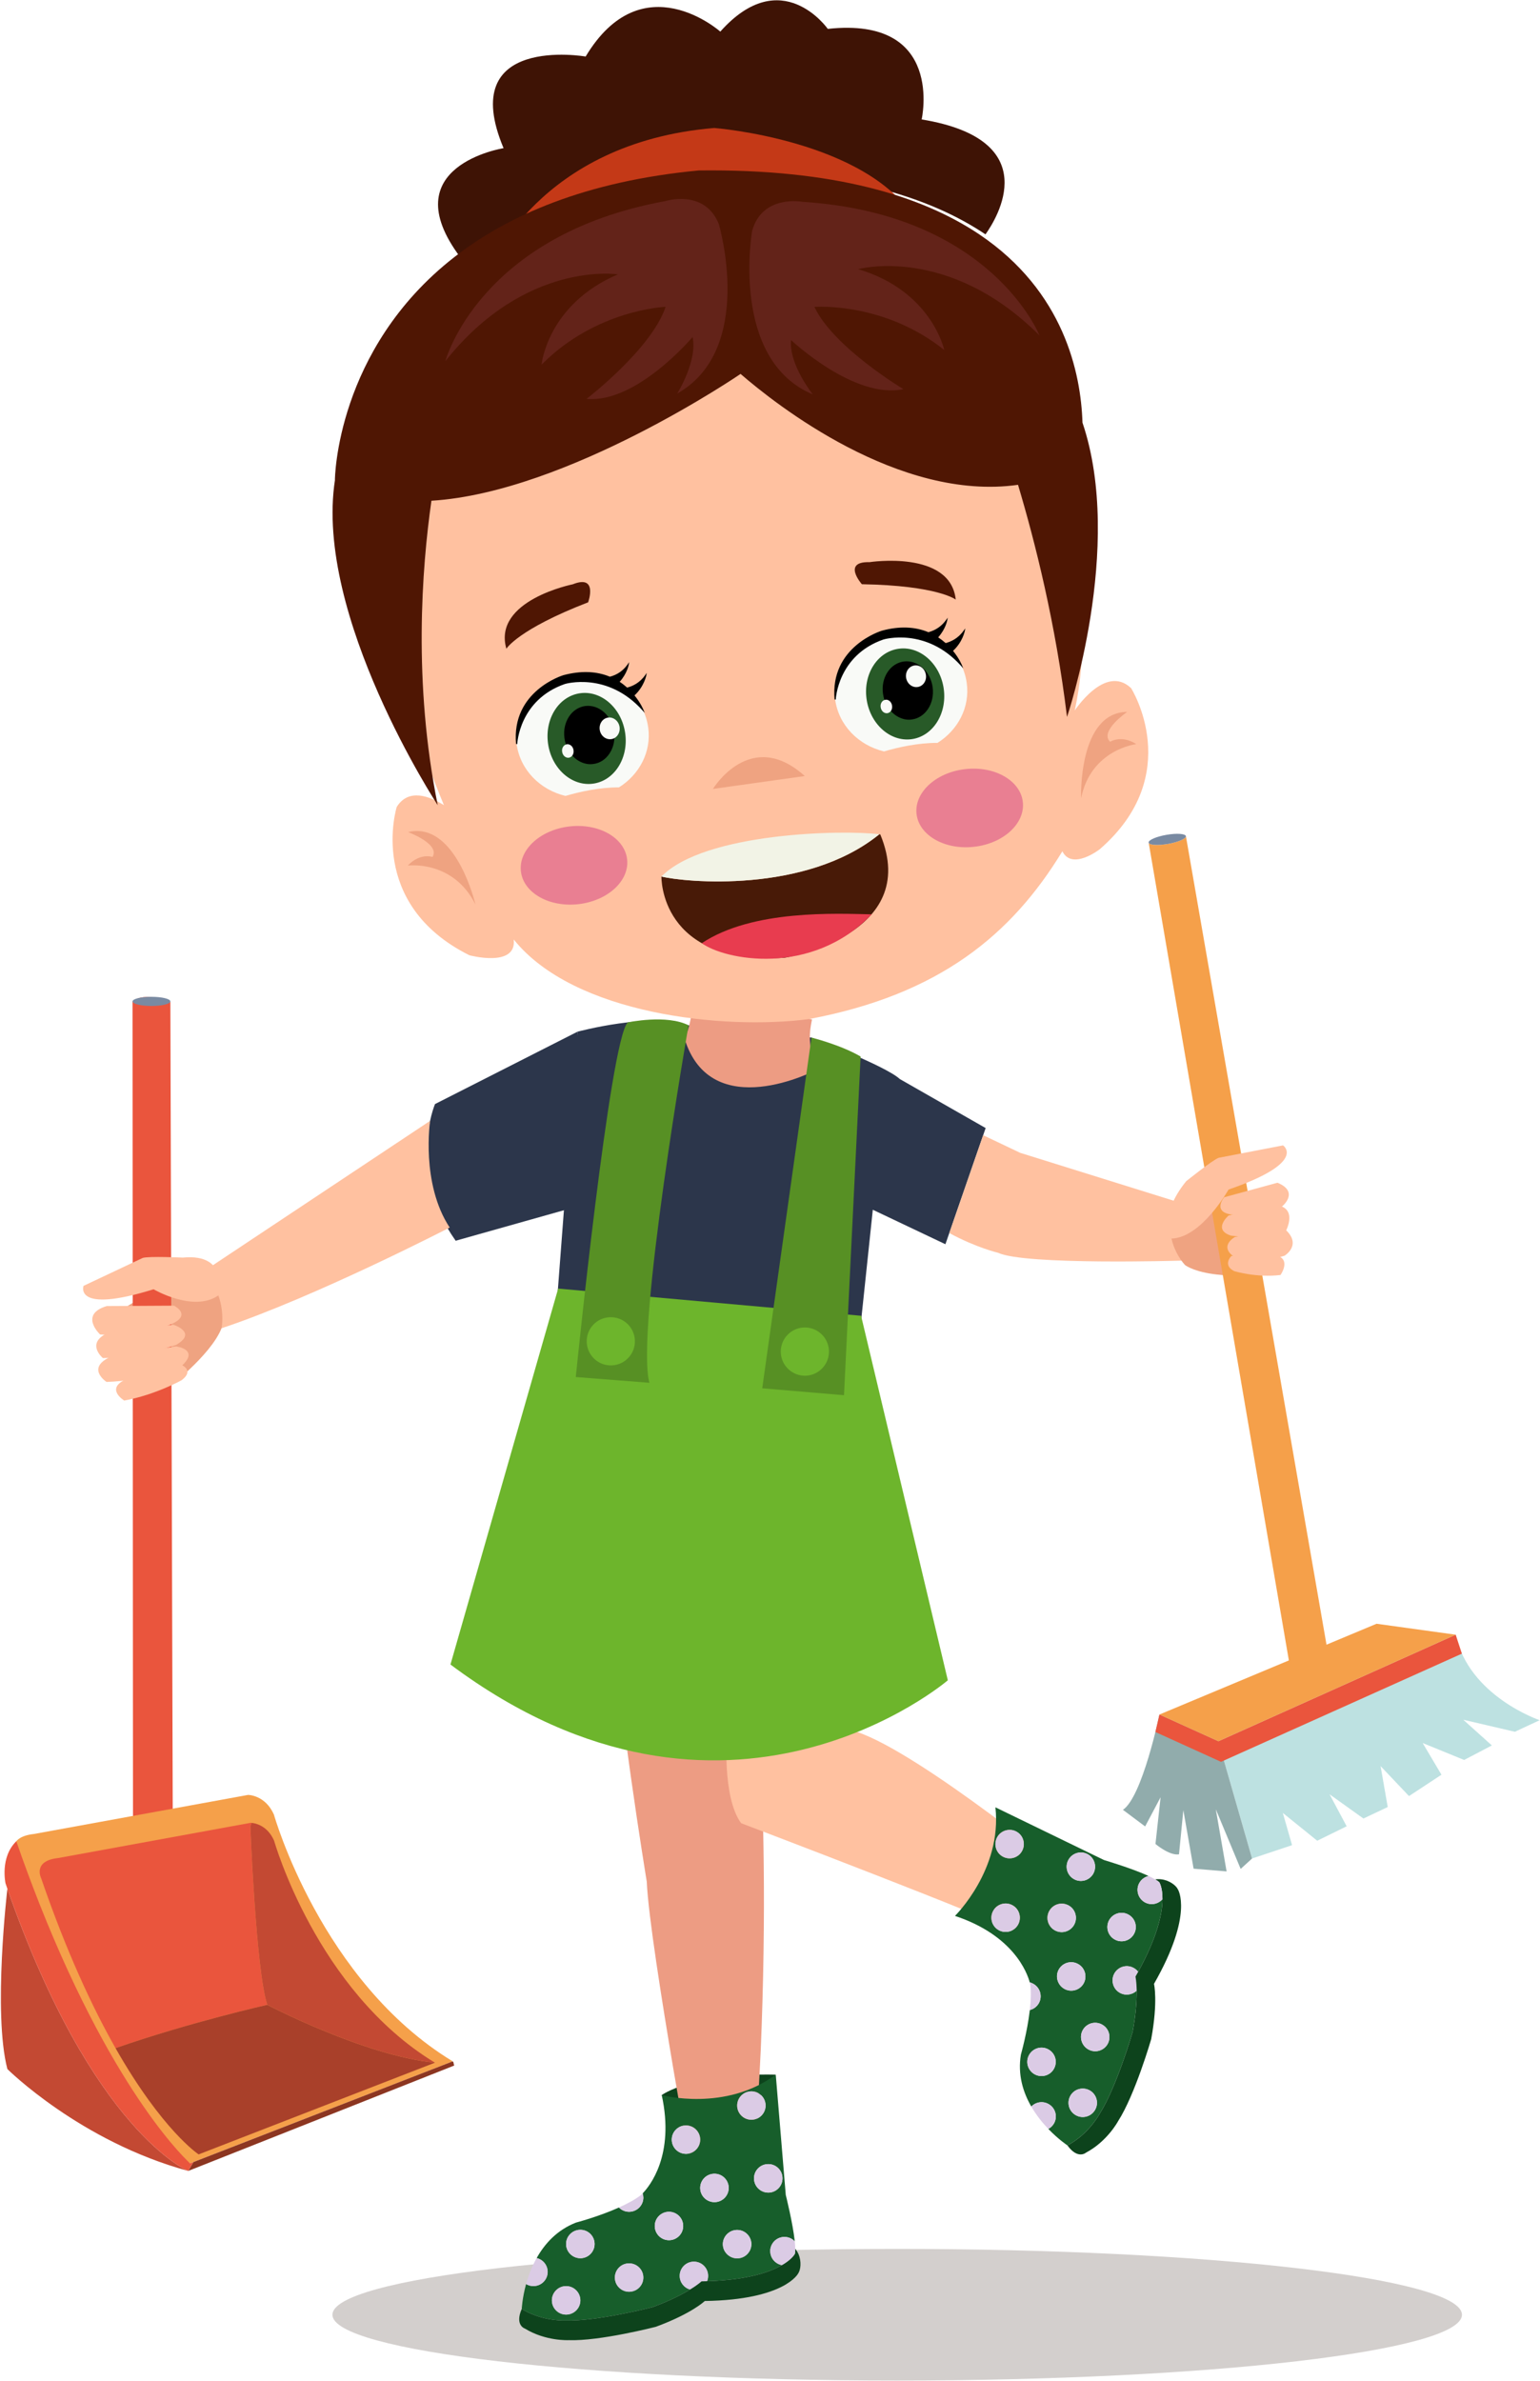 <svg version="1.2" xmlns="http://www.w3.org/2000/svg" viewBox="0 0 1982 3066" width="500" height="773">
	<title>clear28-ai</title>
	<defs>
		<clipPath clipPathUnits="userSpaceOnUse" id="cp1">
			<path d="m2190.77 3207.83h-2609.28v-3369.6h2609.28z"/>
		</clipPath>
	</defs>
	<style>
		.s0 { fill: #d3cfcd } 
		.s1 { fill: #0d431c } 
		.s2 { fill: #ed9c83 } 
		.s3 { fill: #ffc1a0 } 
		.s4 { fill: #2c364b } 
		.s5 { fill: #6db52c } 
		.s6 { fill: #579024 } 
		.s7 { fill: #175e2b } 
		.s8 { fill: #dbcbe5 } 
		.s9 { fill: #efa381 } 
		.s10 { fill: #ea553d } 
		.s11 { fill: #f5a04a } 
		.s12 { fill: #a9402a } 
		.s13 { fill: #c34933 } 
		.s14 { fill: #8c3621 } 
		.s15 { fill: #798aa2 } 
		.s16 { fill: #bde1e1 } 
		.s17 { fill: #91acac } 
		.s18 { fill: #3e1305 } 
		.s19 { fill: #c43917 } 
		.s20 { fill: #4f1603 } 
		.s21 { fill: #f9faf7 } 
		.s22 { fill: #285a28 } 
		.s23 { fill: #000000 } 
		.s24 { fill: #e97f92 } 
		.s25 { fill: #a02f20 } 
		.s26 { fill: #481a07 } 
		.s27 { fill: #f2f3e6 } 
		.s28 { fill: #e83c4f } 
		.s29 { fill: #632319 } 
	</style>
	<g id="_Artboards_">
	</g>
	<g id="Layer 2">
		<g id="&lt;Clip Group&gt;" clip-path="url(#cp1)">
			<g id="&lt;Group&gt;">
				<path id="&lt;Path&gt;" class="s0" d="m1882.1 2980.7c0 46.8-325.6 84.7-727.3 84.7-401.7 0-727.3-37.9-727.3-84.7 0-46.9 325.6-84.8 727.3-84.8 401.7 0 727.3 37.9 727.3 84.8z"/>
			</g>
			<g id="&lt;Group&gt;">
				<path id="&lt;Path&gt;" class="s1" d="m851.3 2698c0 0 37.7-28.7 146.8-26.5l-19 26.5-54.4 24.3h-43.7z"/>
			</g>
			<g id="&lt;Group&gt;">
				<path id="&lt;Compound Path&gt;" class="s2" d="m964 2073c-72.3-54.2-174.9 2.3-174.9 2.3 2.9 102.7 43.2 347.7 43.2 347.7 1.8 42.8 19.6 154.6 34.1 240.4 1.4 0.1 2.9 0.3 4.4 0.4q-2.3-0.2-4.4-0.4c9.4 55.2 19 109.1 19 109.1 67.7 40.3 87.2-13.9 87.2-13.9 2.4-36.3 4.9-85.4 6.5-119.4 14.7-351.4-15.1-566.2-15.1-566.2z"/>
			</g>
			<g id="&lt;Group&gt;">
				<path id="&lt;Path&gt;" class="s3" d="m935.6 2231.4c0 0-6.7 82.4 18.2 116.3 0 0 339.6 129 352.4 140.6 0 0 99 12.8 59.1-82.2 0 0-210.6-171.8-277.8-179.7z"/>
			</g>
			<g id="&lt;Group&gt;">
				<g id="&lt;Group&gt;">
					<g id="&lt;Group&gt;">
						<g id="&lt;Group&gt;">
							<path id="&lt;Path&gt;" class="s4" d="m1044.4 1336.1c0 0 95.6 36.4 113.8 53.4l110.5 63.1-51.8 149.6-93.5-44.4-15.3 145.2-391.3-28.7 26.3-345.8c0 0 94.4-25.4 143-8.2z"/>
						</g>
					</g>
				</g>
			</g>
			<g id="&lt;Group&gt;">
				<g id="&lt;Group&gt;">
					<g id="&lt;Group&gt;">
						<g id="&lt;Group&gt;">
							<path id="&lt;Path&gt;" class="s2" d="m893.5 1279.1c-4.7 48.1-12.7 57.9-12.7 57.9 34.2 112.1 169.7 40.8 169.7 40.8-6.3-24.7-11.6-36.4-5.4-65.1 0 0-92.2-13.1-151.6-33.6z"/>
						</g>
					</g>
				</g>
			</g>
			<g id="&lt;Group&gt;">
				<g id="&lt;Group&gt;">
					<g id="&lt;Group&gt;">
						<g id="&lt;Group&gt;">
							<path id="&lt;Path&gt;" class="s5" d="m1108.3 1694.3l111.7 469.4c0 0-285.5 245-640.5-20.3l138.7-484.1z"/>
						</g>
					</g>
				</g>
			</g>
			<g id="&lt;Group&gt;">
				<g id="&lt;Group&gt;">
					<g id="&lt;Group&gt;">
						<g id="&lt;Group&gt;">
							<path id="&lt;Path&gt;" class="s6" d="m1107.7 1360.5l-21.4 436.1-105.3-8.9 63.4-451.6c0 0 37.6 9.3 63.3 24.4z"/>
						</g>
					</g>
				</g>
			</g>
			<g id="&lt;Group&gt;">
				<g id="&lt;Group&gt;">
					<g id="&lt;Group&gt;">
						<g id="&lt;Group&gt;">
							<path id="&lt;Path&gt;" class="s5" d="m1004.9 1741.9c0.8 17.1 15.3 30.3 32.4 29.6 17.1-0.8 30.4-15.3 29.6-32.5-0.8-17.1-15.3-30.3-32.4-29.6-17.1 0.8-30.4 15.3-29.6 32.5z"/>
						</g>
					</g>
				</g>
			</g>
			<g id="&lt;Group&gt;">
				<g id="&lt;Group&gt;">
					<g id="&lt;Group&gt;">
						<g id="&lt;Group&gt;">
							<path id="&lt;Path&gt;" class="s6" d="m886.1 1320.3c0 0-68.6 393-50.4 460.3l-94.8-7.4c0 0 43.9-435.1 67-456.7 0 0 50.2-10.6 78.2 3.8z"/>
						</g>
					</g>
				</g>
			</g>
			<g id="&lt;Group&gt;">
				<g id="&lt;Group&gt;">
					<g id="&lt;Group&gt;">
						<g id="&lt;Group&gt;">
							<path id="&lt;Path&gt;" class="s5" d="m755 1728.6c0.8 17.1 15.3 30.4 32.4 29.6 17.1-0.8 30.4-15.3 29.6-32.4-0.8-17.2-15.3-30.4-32.4-29.6-17.1 0.7-30.4 15.2-29.6 32.4z"/>
						</g>
					</g>
				</g>
			</g>
			<g id="&lt;Group&gt;">
				<path id="&lt;Path&gt;" class="s4" d="m743.1 1328.5l-183.5 93.2c0 0-36.8 86.5 26.6 176l154.7-43.6z"/>
			</g>
			<g id="&lt;Group&gt;">
				<g id="&lt;Group&gt;">
					<path id="&lt;Compound Path&gt;" fill-rule="evenodd" class="s7" d="m991.3 2898.8c0 9 6.5 16.4 15 18-15.4 9-44.2 19.1-96.3 20.7 0.8-2.1 1.3-4.5 1.3-6.9 0-10.1-8.2-18.3-18.3-18.3-10.1 0-18.3 8.2-18.3 18.3 0 8.4 5.6 15.5 13.4 17.6-10 6.2-25.5 14.3-48.3 22.7 0 0-72.2 18.6-112.4 17.2 0 0-24.4 1.2-48.9-10.9q-3.6-1.8-7.2-4c0 0 0.6-13.8 5.6-32 2.8 1.7 6 2.6 9.4 2.6 10.2 0 18.4-8.2 18.4-18.3 0-8.7-6.1-15.9-14.2-17.8 10.4-18.5 26.3-36.2 50.7-45.7 0 0 29-7.6 55.3-19.4 3.3 3.4 7.9 5.5 13 5.5 10.2 0 18.4-8.2 18.4-18.3q-0.1-2.9-0.9-5.4c8.9-9.2 41.5-48.9 24.6-126.5 0 0 82.2 21.9 146.8-26.5l12.9 155c0 0 9.1 36.2 11.6 59.8-3.3-3.5-8-5.7-13.3-5.7-10.1 0-18.3 8.2-18.3 18.3zm-244.5 63.4c0-10.1-8.2-18.4-18.4-18.4-10.1 0-18.3 8.3-18.3 18.4 0 10.1 8.2 18.3 18.3 18.3 10.2 0 18.4-8.2 18.4-18.3zm18.3-72.6c0-10.1-8.2-18.3-18.3-18.3-10.1 0-18.4 8.2-18.4 18.3 0 10.1 8.3 18.3 18.4 18.3 10.1 0 18.3-8.2 18.3-18.3zm62.8 43.2c0-10.1-8.2-18.3-18.4-18.3-10.1 0-18.3 8.2-18.3 18.3 0 10.1 8.2 18.3 18.3 18.3 10.2 0 18.4-8.2 18.4-18.3zm51.3-66.4c0-10.1-8.2-18.3-18.3-18.3-10.1 0-18.3 8.2-18.3 18.3 0 10.1 8.2 18.3 18.3 18.3 10.1 0 18.3-8.2 18.3-18.3zm21.9-111.2c0-10.1-8.2-18.3-18.3-18.3-10.1 0-18.3 8.2-18.3 18.3 0 10.1 8.2 18.3 18.3 18.3 10.1 0 18.3-8.2 18.3-18.3zm18.4 80.5c10.1 0 18.3-8.2 18.3-18.3 0-10.1-8.2-18.3-18.3-18.3-10.2 0-18.4 8.2-18.4 18.3 0 10.1 8.2 18.3 18.4 18.3zm47.5 54.1c0-10.1-8.2-18.3-18.3-18.3-10.1 0-18.4 8.2-18.4 18.3 0 10.1 8.3 18.3 18.4 18.3 10.1 0 18.3-8.2 18.3-18.3zm0-160.2c10.1 0 18.3-8.2 18.3-18.3 0-10.1-8.2-18.3-18.3-18.3-10.1 0-18.3 8.2-18.3 18.3 0 10.1 8.2 18.3 18.3 18.3zm40.1 75.4c0-10.1-8.2-18.3-18.3-18.3-10.2 0-18.4 8.2-18.4 18.3 0 10.2 8.2 18.4 18.4 18.4 10.1 0 18.3-8.2 18.3-18.4z"/>
				</g>
				<g id="&lt;Group&gt;">
					<path id="&lt;Path&gt;" class="s8" d="m882.8 2773.5c10.1 0 18.3-8.2 18.3-18.3 0-10.1-8.2-18.3-18.3-18.3-10.1 0-18.3 8.2-18.3 18.3 0 10.1 8.2 18.3 18.3 18.3z"/>
				</g>
				<g id="&lt;Group&gt;">
					<path id="&lt;Path&gt;" class="s8" d="m967 2729.6c10.1 0 18.3-8.2 18.3-18.3 0-10.1-8.2-18.3-18.3-18.3-10.1 0-18.3 8.2-18.3 18.3 0 10.1 8.2 18.3 18.3 18.3z"/>
				</g>
				<g id="&lt;Group&gt;">
					<path id="&lt;Path&gt;" class="s8" d="m970.4 2805c0 10.2 8.2 18.4 18.4 18.4 10.1 0 18.3-8.2 18.3-18.4 0-10.1-8.2-18.3-18.3-18.3-10.2 0-18.4 8.2-18.4 18.3z"/>
				</g>
				<g id="&lt;Group&gt;">
					<path id="&lt;Path&gt;" class="s8" d="m919.5 2835.7c10.1 0 18.3-8.2 18.3-18.3 0-10.1-8.2-18.3-18.3-18.3-10.2 0-18.4 8.2-18.4 18.3 0 10.1 8.2 18.3 18.4 18.3z"/>
				</g>
				<g id="&lt;Group&gt;">
					<path id="&lt;Path&gt;" class="s8" d="m860.9 2884.7c10.1 0 18.3-8.2 18.3-18.3 0-10.1-8.2-18.3-18.3-18.3-10.1 0-18.3 8.2-18.3 18.3 0 10.1 8.2 18.3 18.3 18.3z"/>
				</g>
				<g id="&lt;Group&gt;">
					<path id="&lt;Path&gt;" class="s8" d="m809.5 2848.1c10.2 0 18.4-8.2 18.4-18.3q-0.1-2.9-0.9-5.4c-1.3 1.4-2.1 2.1-2.1 2.1-7.6 5.9-17.8 11.3-28.4 16.1 3.3 3.4 7.9 5.5 13 5.5z"/>
				</g>
				<g id="&lt;Group&gt;">
					<path id="&lt;Path&gt;" class="s8" d="m746.8 2907.9c10.1 0 18.3-8.2 18.3-18.3 0-10.1-8.2-18.3-18.3-18.3-10.1 0-18.4 8.2-18.4 18.3 0 10.1 8.3 18.3 18.4 18.3z"/>
				</g>
				<g id="&lt;Group&gt;">
					<path id="&lt;Path&gt;" class="s8" d="m746.8 2962.2c0-10.1-8.2-18.4-18.4-18.4-10.1 0-18.3 8.3-18.3 18.4 0 10.1 8.2 18.3 18.3 18.3 10.2 0 18.4-8.2 18.4-18.3z"/>
				</g>
				<g id="&lt;Group&gt;">
					<path id="&lt;Path&gt;" class="s8" d="m704.7 2925.5c0-8.7-6.1-15.9-14.2-17.8-6.4 11.4-10.7 23.2-13.6 33.5 2.8 1.7 6 2.6 9.4 2.6 10.2 0 18.4-8.2 18.4-18.3z"/>
				</g>
				<g id="&lt;Group&gt;">
					<path id="&lt;Path&gt;" class="s8" d="m809.5 2951.1c10.2 0 18.4-8.2 18.4-18.3 0-10.1-8.2-18.3-18.4-18.3-10.1 0-18.3 8.2-18.3 18.3 0 10.1 8.2 18.3 18.3 18.3z"/>
				</g>
				<g id="&lt;Group&gt;">
					<path id="&lt;Path&gt;" class="s8" d="m893 2912.3c-10.1 0-18.3 8.2-18.3 18.3 0 8.4 5.7 15.5 13.4 17.6 10.4-6.3 14.7-10.5 14.7-10.5q3.7-0.1 7.2-0.2c0.8-2.1 1.3-4.5 1.3-6.9 0-10.1-8.2-18.3-18.3-18.3z"/>
				</g>
				<g id="&lt;Group&gt;">
					<path id="&lt;Path&gt;" class="s8" d="m930.3 2889.8c0 10.1 8.3 18.3 18.4 18.3 10.1 0 18.3-8.2 18.3-18.3 0-10.1-8.2-18.3-18.3-18.3-10.1 0-18.4 8.2-18.4 18.3z"/>
				</g>
				<g id="&lt;Group&gt;">
					<path id="&lt;Path&gt;" class="s1" d="m1027.6 2902.4c-1-2.3-2.4-4.5-4.1-6.7 0.1 2.5-0.1 4.7-0.4 6.4 0 0-3.4 7-16.8 14.7-15.4 9-44.2 19.1-96.3 20.7q-3.5 0.1-7.2 0.2c0 0-4.3 4.2-14.7 10.5-10 6.2-25.5 14.3-48.3 22.7 0 0-72.2 18.6-112.4 17.2 0 0-24.4 1.2-48.9-10.9q-3.6-1.8-7.2-4c-9.3 21.2 4.1 25.3 4.1 25.3 26.7 16.4 56.2 14.9 56.2 14.9 40.1 1.5 112.4-17.2 112.4-17.2 46.6-17.2 63-33.2 63-33.2 103.5-1.6 120.3-35.5 120.3-35.5 3.1-4.5 4.6-15.1 0.3-25.1z"/>
				</g>
				<g id="&lt;Group&gt;">
					<path id="&lt;Path&gt;" class="s8" d="m1009.6 2880.5c-10.1 0-18.3 8.2-18.3 18.3 0 9 6.5 16.4 15 18 13.4-7.7 16.8-14.7 16.8-14.7 0.3-1.7 0.5-3.9 0.4-6.4 0-2.8-0.2-6-0.6-9.5-3.3-3.5-8-5.7-13.3-5.7z"/>
				</g>
			</g>
			<g id="&lt;Group&gt;">
				<g id="&lt;Group&gt;">
					<path id="&lt;Compound Path&gt;" fill-rule="evenodd" class="s7" d="m1496.4 2445.6c-0.1 17.9-6.1 47.8-31.3 93.5-1.4-1.9-3.2-3.5-5.3-4.7-8.7-5.2-19.9-2.3-25.1 6.4-5.1 8.7-2.3 20 6.4 25.1 7.3 4.3 16.3 3 22.1-2.5 0.1 11.7-0.8 29.2-5.2 53.1 0 0-20.8 71.6-42.5 105.4 0 0-11.4 21.6-34.3 36.5q-3.4 2.2-7.2 4.2c0 0-11.5-7.6-24.6-21.2 2.9-1.5 5.3-3.8 7.1-6.7 5.2-8.7 2.3-20-6.4-25.1-7.5-4.5-16.8-3-22.6 3-10.6-18.3-17.7-41-13.4-66.9 0 0 8.2-28.8 11.5-57.4 4.6-1.1 8.7-4 11.4-8.4 5.1-8.7 2.2-20-6.5-25.1q-2.4-1.5-5-2.1c-3.3-12.3-20.9-60.6-96.3-85.6 0 0 60.8-59.5 52.1-139.8l139.9 67.9c0 0 35.8 10.6 57.4 20.5-4.8 1.1-9.1 4.1-11.8 8.6-5.1 8.7-2.2 19.9 6.5 25.1 7.7 4.5 17.4 2.8 23.1-3.8zm-192.6 8.1c-8.7-5.2-20-2.3-25.1 6.4-5.2 8.7-2.3 19.9 6.4 25.1 8.7 5.1 19.9 2.3 25.1-6.4 5.1-8.7 2.3-20-6.4-25.1zm5.1-94.8c-8.7-5.2-19.9-2.3-25.1 6.4-5.1 8.7-2.3 19.9 6.4 25.1 8.7 5.2 20 2.3 25.1-6.4 5.2-8.7 2.3-20-6.4-25.1zm73.1 60.6c8.7 5.2 19.9 2.3 25.1-6.4 5.1-8.7 2.3-20-6.4-25.1-8.7-5.2-20-2.3-25.1 6.4-5.2 8.7-2.3 19.9 6.4 25.1zm-32 219.8c-8.7-5.2-19.9-2.3-25.1 6.4-5.2 8.7-2.3 19.9 6.4 25.1 8.7 5.1 20 2.3 25.1-6.4 5.2-8.7 2.3-20-6.4-25.1zm32.4-160.3c5.1-8.7 2.3-20-6.4-25.1-8.7-5.2-20-2.3-25.1 6.4-5.2 8.7-2.3 19.9 6.4 25.1 8.7 5.2 19.9 2.3 25.1-6.4zm12.3 75.4c5.1-8.7 2.2-20-6.5-25.1-8.7-5.2-19.9-2.3-25.1 6.4-5.1 8.7-2.2 19.9 6.5 25.1 8.7 5.2 19.9 2.3 25.1-6.4zm-16.7 144c-5.2 8.7-2.3 20 6.4 25.1 8.7 5.2 19.9 2.3 25.1-6.4 5.2-8.7 2.3-19.9-6.4-25.1-8.7-5.1-20-2.3-25.1 6.4zm41.1-91.1c-8.7-5.2-19.9-2.3-25.1 6.4-5.1 8.7-2.2 19.9 6.5 25.1 8.7 5.2 19.9 2.3 25.1-6.4 5.1-8.7 2.3-20-6.5-25.1zm34-141.6c-8.7-5.2-19.9-2.3-25.1 6.4-5.1 8.7-2.3 19.9 6.4 25.1 8.7 5.2 20 2.3 25.1-6.4 5.2-8.7 2.3-20-6.4-25.1z"/>
				</g>
				<g id="&lt;Group&gt;">
					<path id="&lt;Path&gt;" class="s8" d="m1310.2 2478.8c5.1-8.7 2.3-20-6.4-25.1-8.7-5.2-20-2.3-25.1 6.4-5.2 8.7-2.3 19.9 6.4 25.1 8.7 5.1 19.9 2.3 25.1-6.4z"/>
				</g>
				<g id="&lt;Group&gt;">
					<path id="&lt;Path&gt;" class="s8" d="m1315.3 2384c5.2-8.7 2.3-20-6.4-25.1-8.7-5.2-19.9-2.3-25.1 6.4-5.1 8.7-2.3 19.9 6.4 25.1 8.7 5.2 20 2.3 25.1-6.4z"/>
				</g>
				<g id="&lt;Group&gt;">
					<path id="&lt;Path&gt;" class="s8" d="m1382 2419.5c8.7 5.2 19.9 2.3 25.1-6.4 5.1-8.7 2.3-20-6.4-25.1-8.7-5.2-20-2.3-25.1 6.4-5.2 8.7-2.3 19.9 6.4 25.1z"/>
				</g>
				<g id="&lt;Group&gt;">
					<path id="&lt;Path&gt;" class="s8" d="m1382.4 2479c5.2-8.7 2.3-20-6.4-25.1-8.7-5.2-20-2.3-25.1 6.4-5.2 8.7-2.3 19.9 6.4 25.1 8.7 5.2 19.9 2.3 25.1-6.4z"/>
				</g>
				<g id="&lt;Group&gt;">
					<path id="&lt;Path&gt;" class="s8" d="m1394.7 2554.4c5.1-8.7 2.2-20-6.5-25.1-8.7-5.2-19.9-2.3-25.1 6.4-5.1 8.7-2.2 19.9 6.5 25.1 8.7 5.2 19.9 2.3 25.1-6.4z"/>
				</g>
				<g id="&lt;Group&gt;">
					<path id="&lt;Path&gt;" class="s8" d="m1337 2579.9c5.1-8.7 2.2-20-6.5-25.1q-2.4-1.5-5-2.1c0.5 1.9 0.7 2.9 0.7 2.9 1.2 9.6 0.7 21.1-0.6 32.7 4.6-1.1 8.7-4 11.4-8.4z"/>
				</g>
				<g id="&lt;Group&gt;">
					<path id="&lt;Path&gt;" class="s8" d="m1356.4 2664.4c5.2-8.7 2.3-20-6.4-25.1-8.7-5.2-19.9-2.3-25.1 6.4-5.2 8.7-2.3 19.9 6.4 25.1 8.7 5.1 20 2.3 25.1-6.4z"/>
				</g>
				<g id="&lt;Group&gt;">
					<path id="&lt;Path&gt;" class="s8" d="m1403.1 2692c-8.7-5.1-20-2.3-25.1 6.4-5.2 8.7-2.3 20 6.4 25.1 8.7 5.2 19.9 2.3 25.1-6.4 5.2-8.7 2.3-19.9-6.4-25.1z"/>
				</g>
				<g id="&lt;Group&gt;">
					<path id="&lt;Path&gt;" class="s8" d="m1350.1 2709.6c-7.5-4.5-16.8-3-22.6 3 6.6 11.4 14.5 21.1 21.9 28.8 2.9-1.5 5.3-3.8 7.1-6.7 5.2-8.7 2.3-20-6.4-25.1z"/>
				</g>
				<g id="&lt;Group&gt;">
					<path id="&lt;Path&gt;" class="s8" d="m1425.6 2632.4c5.1-8.7 2.3-20-6.5-25.1-8.7-5.2-19.9-2.3-25.1 6.4-5.1 8.7-2.2 19.9 6.5 25.1 8.7 5.2 19.9 2.3 25.1-6.4z"/>
				</g>
				<g id="&lt;Group&gt;">
					<path id="&lt;Path&gt;" class="s8" d="m1434.7 2540.8c-5.1 8.7-2.3 20 6.4 25.1 7.3 4.3 16.3 3 22.1-2.5-0.2-12.3-1.6-18.1-1.6-18.1q1.8-3.2 3.5-6.2c-1.4-1.9-3.2-3.5-5.3-4.7-8.7-5.2-19.9-2.3-25.1 6.4z"/>
				</g>
				<g id="&lt;Group&gt;">
					<path id="&lt;Path&gt;" class="s8" d="m1434.4 2497.2c8.7 5.2 20 2.3 25.1-6.4 5.2-8.7 2.3-20-6.4-25.1-8.7-5.2-19.9-2.3-25.1 6.4-5.1 8.7-2.3 19.9 6.4 25.1z"/>
				</g>
				<g id="&lt;Group&gt;">
					<path id="&lt;Path&gt;" class="s1" d="m1516.3 2433c-2.2-4.9-10.6-11.7-21.4-13-2.5-0.3-5.1-0.3-7.9 0.1 2.2 1.2 4.1 2.5 5.3 3.6 0 0 4.3 6.5 4.1 21.9-0.1 17.9-6.1 47.8-31.3 93.5q-1.7 3-3.5 6.2c0 0 1.4 5.8 1.6 18.1 0.1 11.7-0.8 29.2-5.2 53.1 0 0-20.8 71.6-42.5 105.4 0 0-11.4 21.6-34.3 36.5q-3.4 2.2-7.2 4.2c13.5 18.7 24 9.3 24 9.3 27.6-14.6 41.4-40.7 41.4-40.7 21.7-33.8 42.5-105.4 42.5-105.4 9-48.9 3.6-71.2 3.6-71.2 51.4-89.8 30.8-121.6 30.8-121.6z"/>
				</g>
				<g id="&lt;Group&gt;">
					<path id="&lt;Path&gt;" class="s8" d="m1466.8 2424.3c-5.1 8.7-2.2 19.9 6.5 25.1 7.7 4.5 17.4 2.8 23.1-3.8 0.2-15.4-4.1-21.9-4.1-21.9-1.2-1.1-3.1-2.4-5.3-3.6-2.4-1.4-5.3-2.9-8.4-4.4-4.8 1.1-9.1 4.1-11.8 8.6z"/>
				</g>
			</g>
			<g id="&lt;Group&gt;">
				<path id="&lt;Path&gt;" class="s3" d="m273.6 1629.2l279.7-185.9c0 0-12.2 80.5 25.2 137.4 0 0-173.8 89.8-293.8 129.7 0 0-64.1-34.2-11.1-81.2z"/>
			</g>
			<g id="&lt;Group&gt;">
				<path id="&lt;Path&gt;" class="s9" d="m212.9 1789.4c0 0 57.4-43.1 71.8-79 0 0 10.5-50.8-35.6-81.2l-86.7 53.4z"/>
			</g>
			<g id="&lt;Group&gt;">
				<g id="&lt;Group&gt;">
					<g id="&lt;Group&gt;">
						<path id="&lt;Path&gt;" class="s10" d="m170.1 1289.7l0.6 1088c0 0 43.3 20.9 51.3 6.5l-3.2-1094.1c0 0-33.7-14-48.7-0.4z"/>
					</g>
					<g id="&lt;Group&gt;">
						<path id="&lt;Path&gt;" class="s11" d="m244.2 2785.7l297.9-115.6 40.3-15.7c-169.6-103-230.2-317.6-230.2-317.6-11.1-25.5-33.3-25.5-33.3-25.5l-275.7 50.3c-37.3 4.1-24.2 29.3-24.2 29.3q1.2 3.3 2.3 6.6c109.3 314 222.9 388.2 222.9 388.2z"/>
					</g>
					<g id="&lt;Group&gt;">
						<g id="&lt;Group&gt;">
							<g id="&lt;Group&gt;">
								<path id="&lt;Path&gt;" class="s10" d="m321.8 2351.7l1.7-4.4c-0.7 0-1.1-0.1-1.1-0.1l-248.1 45.4c-33.6 3.6-21.8 26.3-21.8 26.3 32.7 95 65.9 166 95.7 218.5 95.7-33.4 195.4-55.8 195.4-55.8-14.6-44.5-21.8-229.9-21.8-229.9z"/>
							</g>
							<g id="&lt;Group&gt;">
								<path id="&lt;Path&gt;" class="s12" d="m255.2 2774.2l304.3-118.1c-91.1-9.1-215.9-74.5-215.9-74.5 0 0-99.7 22.4-195.4 55.8 60.5 106.4 107 136.8 107 136.8z"/>
							</g>
						</g>
						<g id="&lt;Group&gt;">
							<path id="&lt;Path&gt;" class="s13" d="m352.4 2370.3c-8.6-19.8-24.6-22.6-28.9-23l-1.7 4.4c0 0 7.2 185.4 21.8 229.9 0 0 124.8 65.4 215.9 74.5-152.6-92.7-207.1-285.8-207.1-285.8z"/>
						</g>
					</g>
					<g id="&lt;Group&gt;">
						<g id="&lt;Group&gt;">
							<path id="&lt;Path&gt;" class="s14" d="m582.4 2654.4l-334 129.7-6.6 11.4 342.5-135.7c-1.3-3.8-0.2-3.7-1.9-5.4z"/>
						</g>
						<g id="&lt;Group&gt;">
							<path id="&lt;Path&gt;" class="s13" d="m8.9 2432.1c0 0-18.8 159.9 0 232.2 0 0 93.9 93.5 232.9 131.2 0 0-123.4-50.1-232.9-363.4z"/>
						</g>
						<g id="&lt;Group&gt;">
							<path id="&lt;Path&gt;" class="s10" d="m244.2 2785.7c0 0-94.8-83.3-194.2-334.7-9.8-25-19.8-51.6-29.6-80-21.3 20.7-13.9 54.1-13.9 54.1q1.2 3.5 2.4 7c109.5 313.3 232.9 363.4 232.9 363.4l6.6-11.4z"/>
						</g>
					</g>
				</g>
				<g id="&lt;Group&gt;">
					<path id="&lt;Path&gt;" class="s15" d="m218.8 1289.5c0 3.2-10.9 5.9-24.3 5.9-13.5 0-24.4-2.7-24.4-5.9 0-3.3 10.9-5.9 24.4-5.9 13.4 0 24.3 2.6 24.3 5.9z"/>
				</g>
			</g>
			<g id="&lt;Group&gt;">
				<path id="&lt;Path&gt;" class="s3" d="m234.8 1619.4c0 0-43.6-2-51.5 0.4l-76.3 36c0 0-13.2 36.5 90.2 4.4 0 0 51.2 30.1 83.3 8 0 0 15.5-54.8-45.7-48.8z"/>
			</g>
			<g id="&lt;Group&gt;">
				<path id="&lt;Path&gt;" class="s3" d="m128.3 1718.4c0 0-27.6-25.7 8.6-36.6l86.6-0.5c0 0 26.3 13-8.2 25.7 0 0-38.9 15.1-87 11.4z"/>
			</g>
			<g id="&lt;Group&gt;">
				<path id="&lt;Path&gt;" class="s3" d="m131.9 1748.8c0 0-25.5-21.2 11.7-34.6l79.2-8.3c0 0 31.3 9.8 3.6 25.8 0 0-45.1 16.4-94.5 17.1z"/>
			</g>
			<g id="&lt;Group&gt;">
				<path id="&lt;Path&gt;" class="s3" d="m136.6 1779.5c0 0-30.1-19.6 10.9-34.7l78.8-11c0 0 32.4 3.9 4.8 27 0 0-45 17.2-94.5 18.7z"/>
			</g>
			<g id="&lt;Group&gt;">
				<path id="&lt;Path&gt;" class="s3" d="m159.4 1803.5c0 0-25.3-15.3 2.7-27.6l70.4-18.6c0 0 18.1 6.9 0.8 20 0 0-33.7 18.8-73.9 26.2z"/>
			</g>
			<g id="&lt;Group&gt;">
				<path id="&lt;Path&gt;" class="s3" d="m1265.5 1461.8l47.7 22.7 220.2 68.7c0 0 23.9 41.1-12.6 70.1 0 0-201.7 6.1-236.1-10.1 0 0-28.4-6.7-62.8-25.4z"/>
			</g>
			<g id="&lt;Group&gt;">
				<g id="&lt;Group&gt;">
					<path id="&lt;Path&gt;" class="s9" d="m1633.6 1640.8c0 0-74.9 9-107.7-11.4 0 0-33.1-32.4-13.9-84.3l113.2-4.9z"/>
				</g>
				<g id="&lt;Group&gt;">
					<g id="&lt;Group&gt;">
						<g id="&lt;Group&gt;">
							<path id="&lt;Path&gt;" class="s16" d="m1568.4 2242.2l43.4 151 51.5-17.2-11.9-41.5 44.3 35.8 37.9-18.6-22-41.2 43.6 31.2 31.3-14.8-9.2-52.7 36.6 38.6 41.8-27.5-24.2-40.8 53.4 21.8 35.7-18.7-36.8-33.1 66.4 15.5 32-14.9c0 0-91.2-30.7-108.2-110.1z"/>
						</g>
						<g id="&lt;Group&gt;">
							<path id="&lt;Path&gt;" class="s17" d="m1492.5 2207.8c0 0-21.9 105.9-47 122.7l28.6 21.4 19.9-37.6-6.6 60.2c0 0 18.2 15.4 30.3 13.3l5.6-56.9 13.2 75.4 42.5 3.5-13.9-80 32 76.8 14.7-13.4-43.4-151z"/>
						</g>
						<g id="&lt;Group&gt;">
							<g id="&lt;Group&gt;">
								<path id="&lt;Path&gt;" class="s10" d="m1568.4 2242.2l-75.9-34.4-5.2 22.5 84.5 38.4 310.2-139.3-8-24.4z"/>
							</g>
							<g id="&lt;Group&gt;">
								<path id="&lt;Path&gt;" class="s11" d="m1829.7 2124.9l44.3-19.9-101.9-14.1-279.6 116.9 32 14.5 43.9 19.9z"/>
							</g>
						</g>
					</g>
					<g id="&lt;Group&gt;">
						<g id="&lt;Group&gt;">
							<path id="&lt;Path&gt;" class="s11" d="m1503.6 1086.7c-12.7 2.2-23.5 1.6-24.8-1.3q-0.1 0-0.1 0l184.9 1078.5c38.3 11.1 49.4-15.3 49.4-15.3l-186.4-1071.9q0 0 0 0c0.4 3.2-9.8 7.7-23 10z"/>
						</g>
						<g id="&lt;Group&gt;">
							<path id="&lt;Path&gt;" class="s15" d="m1503.6 1086.7c13.2-2.3 23.4-6.8 23-10q0 0 0 0c-0.6-3.2-11.8-4-25-1.7-13.3 2.3-23.5 6.8-23 10q0.1 0.2 0.2 0.4c1.3 2.9 12.1 3.5 24.8 1.3z"/>
						</g>
					</g>
				</g>
				<g id="&lt;Group&gt;">
					<path id="&lt;Path&gt;" class="s3" d="m1650.4 1553.6c0 0 23.1-18.7-5.9-30.6l-68.6 18.7c0 0-16.5 19.7 11.4 22.5 0 0 28.6 6 63.1-10.6z"/>
				</g>
				<g id="&lt;Group&gt;">
					<path id="&lt;Path&gt;" class="s3" d="m1655.6 1584.6c0 0 15.9-30.2-14.2-33l-59.8 13.6c0 0-21 18 2.7 25.8 0 0 34.9 6.4 71.3-6.4z"/>
				</g>
				<g id="&lt;Group&gt;">
					<path id="&lt;Path&gt;" class="s3" d="m1653.6 1617c0 0 24.1-14.4-0.6-35.2l-63.3 11.1c0 0-23.1 12.7 2 27.4 0 0 25.2 8.7 61.9-3.3z"/>
				</g>
				<g id="&lt;Group&gt;">
					<path id="&lt;Path&gt;" class="s3" d="m1648.4 1641.8c0 0 15.4-21.6-7.7-25.8l-55.5 1.3c0 0-11.9 11.5 3.5 19.5 0 0 28.6 8.8 59.7 5z"/>
				</g>
				<g id="&lt;Group&gt;">
					<path id="&lt;Path&gt;" class="s3" d="m1527 1521c0 0 34.1-27.4 41.8-30.1l82.9-16c0 0 32.2 21.6-70.2 56.9 0 0-34.6 61.9-73.4 63.1 0 0-18.4-28 18.9-73.9z"/>
				</g>
			</g>
			<g id="&lt;Group&gt;">
				<g id="&lt;Group&gt;">
					<g id="&lt;Group&gt;">
						<g id="&lt;Group&gt;">
							<path id="&lt;Path&gt;" class="s18" d="m1268.5 301.8c14.7-20.6 77.7-121.7-82.2-148 0 0 30.2-133.1-120.9-116.6 0 0-59.5-85.1-138.4 3.5 0 0-100.5-89.4-173.4 32.1 0 0-167.5-29.1-105.7 118 0 0-144.1 22.7-55.7 140.5 69.2-54 169.5-98 315-111.8 174.2-2.2 287.6 32.8 361.3 82.3z"/>
						</g>
					</g>
					<g id="&lt;Group&gt;">
						<g id="&lt;Group&gt;">
							<path id="&lt;Path&gt;" class="s19" d="m629.5 346.1c0 0 63-162.4 289.7-181.3 0 0 197.5 15.2 259.5 119l-32.2 40.1c0 0-454 70.3-517 22.2z"/>
						</g>
					</g>
					<g id="&lt;Group&gt;">
						<g id="&lt;Group&gt;">
							<g id="&lt;Group&gt;">
								<path id="&lt;Compound Path&gt;" class="s3" d="m1456 886.1c-33.7-31.9-73.4 30-73.4 30 0 0-0.4 2.6-1.1 7.1 57-234.3-91.5-605.2-498.9-523.2-405 81.6-437.2 335.5-311.5 636.8-18.1-11.4-45.5-22.3-60.8 2.3 0 0-39 124.8 93.6 191 0 0 61 16.4 57.1-20.3 77.5 96.6 270 116.8 380.1 102.5 168.3-31.6 261.2-109 326.4-216.1 12.5 25.1 48.1-2.6 48.1-2.6 110.9-96.2 40.4-207.5 40.4-207.5z"/>
							</g>
						</g>
					</g>
					<g id="&lt;Group&gt;">
						<g id="&lt;Group&gt;">
							<g id="&lt;Group&gt;">
								<path id="&lt;Path&gt;" class="s9" d="m1391.6 1027.9c0 0-4-110.6 59.4-111.2 0 0-36.2 24.8-22 38.5 0 0 14.3-9.4 33.7 3 0 0-58.3 6.6-71.1 69.7z"/>
							</g>
						</g>
					</g>
					<g id="&lt;Group&gt;">
						<g id="&lt;Group&gt;">
							<g id="&lt;Group&gt;">
								<path id="&lt;Path&gt;" class="s9" d="m611.7 1164.7c0 0-25.2-108-86.7-93.2 0 0 41.6 15.3 31.4 32 0 0-16.2-5.6-31.8 11.1 0 0 58.1-7.8 87.1 50.1z"/>
							</g>
						</g>
					</g>
					<g id="&lt;Group&gt;">
						<g id="&lt;Group&gt;">
							<g id="&lt;Group&gt;">
								<path id="&lt;Path&gt;" class="s20" d="m651.5 835.4c0 0 14.7-24.8 105.3-59.8 0 0 13.2-36.4-19.8-23.2 0 0-103.4 20.6-85.5 83z"/>
							</g>
						</g>
					</g>
					<g id="&lt;Group&gt;">
						<g id="&lt;Group&gt;">
							<g id="&lt;Group&gt;">
								<path id="&lt;Path&gt;" class="s20" d="m1230.2 772.1c0 0-23-18.1-120.9-19.8 0 0-26-29.4 9.8-28.4 0 0 104.2-16.1 111.1 48.2z"/>
							</g>
						</g>
					</g>
					<g id="&lt;Group&gt;">
						<g id="&lt;Group&gt;">
							<g id="&lt;Group&gt;">
								<path id="&lt;Path&gt;" class="s9" d="m917.5 1015.9c0 0 48.3-79.7 118.3-16.6"/>
							</g>
						</g>
					</g>
					<g id="&lt;Group&gt;">
						<g id="&lt;Group&gt;">
							<g id="&lt;Group&gt;">
								<g id="&lt;Group&gt;">
									<path id="&lt;Path&gt;" class="s21" d="m1206.7 956.6c26.2-16.4 41.9-45.7 37.7-76.8-5.8-43.8-48.5-74.5-95.3-68.7-46.8 5.8-80 45.9-74.2 89.6 4.5 33.3 30.2 59.1 62.9 66.9 18.2-5.3 43.6-11.1 68.9-11z"/>
								</g>
							</g>
						</g>
						<g id="&lt;Group&gt;">
							<g id="&lt;Group&gt;">
								<g id="&lt;Group&gt;">
									<path id="&lt;Path&gt;" class="s22" d="m1157.3 835.3c27.4-3.4 53.2 19.9 57.5 52.1 4.3 32.2-14.5 61.1-41.9 64.5-27.5 3.4-53.3-20-57.6-52.2-4.3-32.2 14.5-61 42-64.4z"/>
								</g>
							</g>
						</g>
						<g id="&lt;Group&gt;">
							<g id="&lt;Group&gt;">
								<g id="&lt;Group&gt;">
									<path id="&lt;Path&gt;" class="s23" d="m1163.6 852.5c17.3-2.2 33.5 12.5 36.2 32.8 2.7 20.3-9.1 38.4-26.4 40.5-17.3 2.2-33.5-12.5-36.2-32.8-2.7-20.2 9.1-38.4 26.4-40.5z"/>
								</g>
							</g>
							<g id="&lt;Group&gt;">
								<g id="&lt;Group&gt;">
									<path id="&lt;Compound Path&gt;" fill-rule="evenodd" class="s23" d="m1166.1 926.5c-6-0.9-11.8-3.7-16.8-8.2-6.9-6.3-11.5-15.2-12.8-25.2-1.4-9.9 0.7-19.7 5.8-27.5 5.1-7.8 12.6-12.7 21.2-13.8 8.6-1.1 17.2 1.9 24.2 8.2 6.9 6.3 11.5 15.3 12.8 25.2 2.7 20.6-9.4 39.1-27 41.3q-3.8 0.5-7.4 0zm-2.4-73.3c-8.1 1-15.3 5.6-20.2 13.1-4.9 7.5-6.9 17-5.6 26.6 1.3 9.7 5.7 18.4 12.4 24.5 6.7 6 14.9 8.8 23 7.8 16.8-2.1 28.4-20 25.7-39.8-1.3-9.7-5.7-18.3-12.4-24.4-6.6-6.1-14.8-8.8-22.9-7.8z"/>
								</g>
							</g>
						</g>
						<g id="&lt;Group&gt;">
							<g id="&lt;Group&gt;">
								<g id="&lt;Group&gt;">
									<path id="&lt;Path&gt;" class="s21" d="m1177.2 856.9c7.1-0.9 13.6 4.6 14.6 12.3 1.1 7.7-3.8 14.6-10.9 15.5-7.1 0.9-13.6-4.6-14.7-12.3-1-7.7 3.9-14.6 11-15.5z"/>
								</g>
							</g>
						</g>
						<g id="&lt;Group&gt;">
							<g id="&lt;Group&gt;">
								<g id="&lt;Group&gt;">
									<path id="&lt;Path&gt;" class="s21" d="m1139.7 901.1c4.1-0.6 7.9 2.9 8.5 7.7 0.7 4.8-2.1 9.1-6.2 9.6-4.1 0.5-7.9-3-8.5-7.8-0.7-4.8 2.1-9 6.2-9.5z"/>
								</g>
							</g>
						</g>
						<g id="&lt;Group&gt;">
							<g id="&lt;Group&gt;">
								<g id="&lt;Group&gt;">
									<path id="&lt;Path&gt;" class="s23" d="m1241.1 812.3c-7.2 10.3-16.6 14.7-24.2 16.5-3-2.8-6.5-5.5-10.4-7.9 10.1-10.9 12.1-22.5 12.1-22.5-7 10-16.2 14.5-23.6 16.4-15.1-6.3-34.6-8.7-59.6-2 0 0-66.8 19.4-60.5 87.9 0 0 2-57 61.9-77.9 0 0 54.9-17 100.8 34.3 0 0-3.5-8.9-11.9-19 13-11.7 15.4-25.8 15.4-25.8z"/>
								</g>
							</g>
							<g id="&lt;Group&gt;">
								<g id="&lt;Group&gt;">
									<path id="&lt;Compound Path&gt;" fill-rule="evenodd" class="s23" d="m1074.2 900.8c-6.3-68.3 60.3-88.5 61-88.7 22.2-6 42.3-5.3 59.8 2 9.6-2.6 17.3-8 23-16.1l1.9-2.7-0.6 3.2c-0.1 0.5-2.1 11.5-11.7 22.2 3.3 2.2 6.5 4.7 9.6 7.4 6.8-1.8 16.2-6 23.3-16.2l1.9-2.7-0.5 3.2c-0.1 0.1-2.6 14.1-15.2 25.7 8.1 9.9 11.6 18.7 11.6 18.8l1.6 3.8-2.8-3.2c-45.1-50.3-99.6-34.2-100.1-34-58.7 20.4-61.3 76.7-61.3 77.3zm101.6-90.6c-12.4-1.7-25.9-0.7-40.2 3.2-0.2 0-16.8 5-32.4 18.1-13.2 11.2-28.2 30.6-28 61.1 3.1-16.7 15.2-54.4 61.3-70.5 0.5-0.1 53.3-15.8 98.4 31-1.9-3.6-5.1-8.9-9.8-14.7l-0.4-0.4 0.5-0.5c8.8-7.9 12.7-17.1 14.3-21.9-7.2 8.6-16 12.3-22.4 13.8l-0.4 0.1-0.3-0.2c-3.3-3-6.7-5.6-10.3-7.9l-0.7-0.4 0.6-0.6c6.5-7.1 9.6-14.5 10.9-18.7-5.6 6.7-13.1 11.5-21.8 13.7l-0.2 0.1-0.3-0.1q-8.9-3.8-18.8-5.2z"/>
								</g>
							</g>
						</g>
					</g>
					<g id="&lt;Group&gt;">
						<g id="&lt;Group&gt;">
							<g id="&lt;Group&gt;">
								<g id="&lt;Group&gt;">
									<path id="&lt;Path&gt;" class="s21" d="m796.5 1013.9c26.2-16.4 41.9-45.7 37.7-76.8-5.8-43.7-48.5-74.5-95.3-68.7-46.8 5.8-80 45.9-74.2 89.7 4.5 33.2 30.2 59 62.9 66.8 18.2-5.3 43.6-11.1 68.9-11z"/>
								</g>
							</g>
						</g>
						<g id="&lt;Group&gt;">
							<g id="&lt;Group&gt;">
								<g id="&lt;Group&gt;">
									<path id="&lt;Path&gt;" class="s22" d="m747.1 892.6c27.4-3.4 53.2 19.9 57.5 52.1 4.3 32.2-14.5 61.1-42 64.5-27.4 3.4-53.2-19.9-57.5-52.1-4.3-32.3 14.5-61.1 42-64.5z"/>
								</g>
							</g>
						</g>
						<g id="&lt;Group&gt;">
							<g id="&lt;Group&gt;">
								<g id="&lt;Group&gt;">
									<path id="&lt;Path&gt;" class="s23" d="m753.4 909.8c17.3-2.1 33.5 12.6 36.2 32.8 2.7 20.3-9.1 38.4-26.4 40.6-17.3 2.1-33.5-12.6-36.2-32.8-2.7-20.3 9.1-38.5 26.4-40.6z"/>
								</g>
							</g>
							<g id="&lt;Group&gt;">
								<g id="&lt;Group&gt;">
									<path id="&lt;Compound Path&gt;" fill-rule="evenodd" class="s23" d="m755.9 983.8c-6-0.9-11.8-3.6-16.8-8.1-6.9-6.4-11.5-15.3-12.8-25.3-2.8-20.6 9.3-39.1 27-41.3 8.6-1 17.2 1.9 24.2 8.2 6.9 6.3 11.5 15.3 12.8 25.2 1.3 10-0.7 19.7-5.8 27.5-5.1 7.9-12.6 12.8-21.2 13.8q-3.8 0.5-7.4 0zm-2.4-73.3c-16.9 2.1-28.4 19.9-25.8 39.8 1.3 9.6 5.7 18.3 12.4 24.4 6.7 6 14.9 8.8 23 7.8 8.1-1 15.3-5.7 20.1-13.2 4.9-7.5 6.9-16.9 5.6-26.6-1.3-9.6-5.7-18.3-12.4-24.4-6.7-6-14.8-8.8-22.9-7.8z"/>
								</g>
							</g>
						</g>
						<g id="&lt;Group&gt;">
							<g id="&lt;Group&gt;">
								<g id="&lt;Group&gt;">
									<path id="&lt;Path&gt;" class="s21" d="m729.5 958.4c4.1-0.5 7.9 2.9 8.5 7.7 0.7 4.8-2.1 9.1-6.2 9.6-4.1 0.5-7.9-3-8.5-7.8-0.7-4.7 2.1-9 6.2-9.5z"/>
								</g>
							</g>
						</g>
						<g id="&lt;Group&gt;">
							<g id="&lt;Group&gt;">
								<g id="&lt;Group&gt;">
									<path id="&lt;Path&gt;" class="s23" d="m830.9 869.6c-7.2 10.3-16.6 14.7-24.2 16.5-3-2.7-6.5-5.4-10.4-7.9 10.1-10.9 12.1-22.5 12.1-22.5-7 10.1-16.2 14.5-23.6 16.4-15.1-6.3-34.6-8.7-59.6-2 0 0-66.8 19.4-60.5 88 0 0 2-57.1 61.9-78 0 0 54.9-17 100.8 34.3 0 0-3.5-8.9-11.9-19 13-11.7 15.4-25.8 15.4-25.8z"/>
								</g>
							</g>
							<g id="&lt;Group&gt;">
								<g id="&lt;Group&gt;">
									<path id="&lt;Compound Path&gt;" fill-rule="evenodd" class="s23" d="m664 958.1c-6.3-68.3 60.3-88.5 61-88.7 22.2-5.9 42.3-5.3 59.8 2 9.6-2.5 17.3-7.9 23-16.1l1.9-2.7-0.6 3.2c-0.1 0.5-2.1 11.5-11.7 22.2 3.4 2.2 6.6 4.7 9.6 7.4 6.8-1.7 16.2-5.9 23.3-16.1l1.9-2.8-0.5 3.2c-0.1 0.2-2.6 14.1-15.2 25.8 8.1 9.9 11.6 18.6 11.6 18.7l1.6 3.8-2.8-3.1c-45.1-50.4-99.6-34.3-100.1-34.1-58.7 20.4-61.3 76.7-61.3 77.3zm101.6-90.6c-12.4-1.7-25.9-0.7-40.2 3.2-0.2 0-16.8 5-32.4 18.1-13.2 11.2-28.2 30.6-28 61.1 3.1-16.7 15.2-54.4 61.3-70.4 0.5-0.2 53.3-15.8 98.4 30.9-1.9-3.6-5.1-8.9-9.8-14.6l-0.4-0.5 0.5-0.4c8.8-8 12.7-17.1 14.3-22-7.2 8.6-16 12.3-22.4 13.9l-0.4 0.1-0.3-0.3c-3.2-2.9-6.7-5.6-10.3-7.9l-0.7-0.4 0.6-0.6c6.5-7.1 9.6-14.5 10.9-18.7-5.6 6.8-13.1 11.5-21.8 13.7l-0.2 0.1-0.3-0.1q-8.9-3.8-18.8-5.2z"/>
								</g>
							</g>
						</g>
					</g>
					<g id="&lt;Group&gt;">
						<g id="&lt;Group&gt;">
							<g id="&lt;Group&gt;">
								<path id="&lt;Path&gt;" class="s24" d="m1316.5 1031.9c3.7 27.6-23.9 53.8-61.7 58.4-37.7 4.7-71.3-13.9-75-41.4-3.7-27.6 24-53.8 61.7-58.4 37.7-4.7 71.3 13.9 75 41.4z"/>
							</g>
						</g>
					</g>
					<g id="&lt;Group&gt;">
						<g id="&lt;Group&gt;">
							<g id="&lt;Group&gt;">
								<path id="&lt;Path&gt;" class="s24" d="m806.9 1105.8c3.7 27.6-23.9 53.7-61.7 58.4-37.7 4.6-71.3-13.9-74.9-41.5-3.7-27.6 23.9-53.7 61.6-58.4 37.8-4.7 71.3 13.9 75 41.5z"/>
							</g>
						</g>
					</g>
					<g id="&lt;Group&gt;">
						<g id="&lt;Group&gt;">
							<g id="&lt;Group&gt;">
								<path id="&lt;Path&gt;" class="s21" d="m782.7 924c7-0.9 13.6 4.7 14.6 12.3 1 7.7-3.9 14.7-10.9 15.5-7.1 0.9-13.7-4.6-14.7-12.3-1-7.7 3.9-14.6 11-15.5z"/>
							</g>
						</g>
					</g>
					<g id="&lt;Group&gt;">
						<g id="&lt;Group&gt;">
							<path id="&lt;Path&gt;" class="s25" d=""/>
						</g>
					</g>
					<g id="&lt;Group&gt;">
						<g id="&lt;Group&gt;">
							<g id="&lt;Group&gt;">
								<g id="&lt;Group&gt;">
									<path id="&lt;Path&gt;" class="s26" d="m1133 1074.4q0 0-1.4 0c-94.9 76.9-251 61.6-280.4 54.3 0 0-3.1 114.6 158.5 104.6 0 0 177.2-28.8 123.3-158.9z"/>
								</g>
							</g>
						</g>
						<g id="&lt;Group&gt;">
							<g id="&lt;Group&gt;">
								<g id="&lt;Group&gt;">
									<path id="&lt;Path&gt;" class="s27" d="m1131.6 1074.4q0.1-0.1 0.1-0.1c-45.1-5.9-224.7-2.7-280.5 54.4 29.4 7.3 185.5 22.6 280.4-54.3z"/>
								</g>
							</g>
						</g>
						<g id="&lt;Group&gt;">
							<g id="&lt;Group&gt;">
								<g id="&lt;Group&gt;">
									<path id="&lt;Path&gt;" class="s28" d="m1122 1177.4c-45.2-0.9-153.3-6.5-218.8 37.1 28.5 21.3 140.8 44.2 218.8-37.1z"/>
								</g>
							</g>
						</g>
					</g>
					<g id="&lt;Group&gt;">
						<g id="&lt;Group&gt;">
							<path id="&lt;Path&gt;" class="s20" d="m1393.4 544.2c-2-63.2-23.5-168.8-132.9-242.4-73.7-49.5-187.1-84.5-361.3-82.3-145.5 13.8-245.8 57.8-315 111.8-152.4 118.9-153.5 286.5-153.5 286.5q0 0 0.1 0c-27.2 175.4 132.3 419 132.3 419-31.8-157.1-20.5-305.2-8.1-392 175.1-10.7 398.1-163.3 398.1-163.3 45.1 39.1 203.7 164.6 357.3 142.8 22.2 74.3 48.4 178.3 63.1 298.9 0 0 74.1-218.8 19.9-379z"/>
						</g>
					</g>
					<g id="&lt;Group&gt;">
						<g id="&lt;Group&gt;">
							<path id="&lt;Path&gt;" class="s29" d="m1032.8 259.9c0 0-51.7-9.9-64.8 37.4 0 0-28.9 165.5 78.1 210.6 0 0-31-38.8-28-70 0 0 81.4 76.8 144.7 63.2 0 0-90.3-54-114.6-105.9 0 0 89-7.1 167.2 55.5 0 0-16.1-76.1-110.9-104.1 0 0 115.9-32.1 233.5 85.3 0 0-61.8-156.6-305.2-172z"/>
						</g>
					</g>
					<g id="&lt;Group&gt;">
						<g id="&lt;Group&gt;">
							<path id="&lt;Path&gt;" class="s29" d="m856.5 258.9c0 0 50.2-15.9 68.6 29.6 0 0 47.6 161.1-53.6 218.3 0 0 26.4-42.1 19.8-72.8 0 0-72.1 85.7-136.5 79.6 0 0 83.6-64.1 101.8-118.5 0 0-89.2 3.2-159.8 74.5 0 0 7.3-77.4 98.3-116.3 0 0-118.8-18.4-222.2 111.8 0 0 43.5-162.6 283.6-206.2z"/>
						</g>
					</g>
				</g>
				<g id="&lt;Group&gt;">
					<g id="&lt;Group&gt;">
						<g id="&lt;Group&gt;">
						</g>
					</g>
				</g>
				<g id="&lt;Group&gt;">
					<g id="&lt;Group&gt;">
						<g id="&lt;Group&gt;">
						</g>
					</g>
				</g>
			</g>
		</g>
	</g>
</svg>